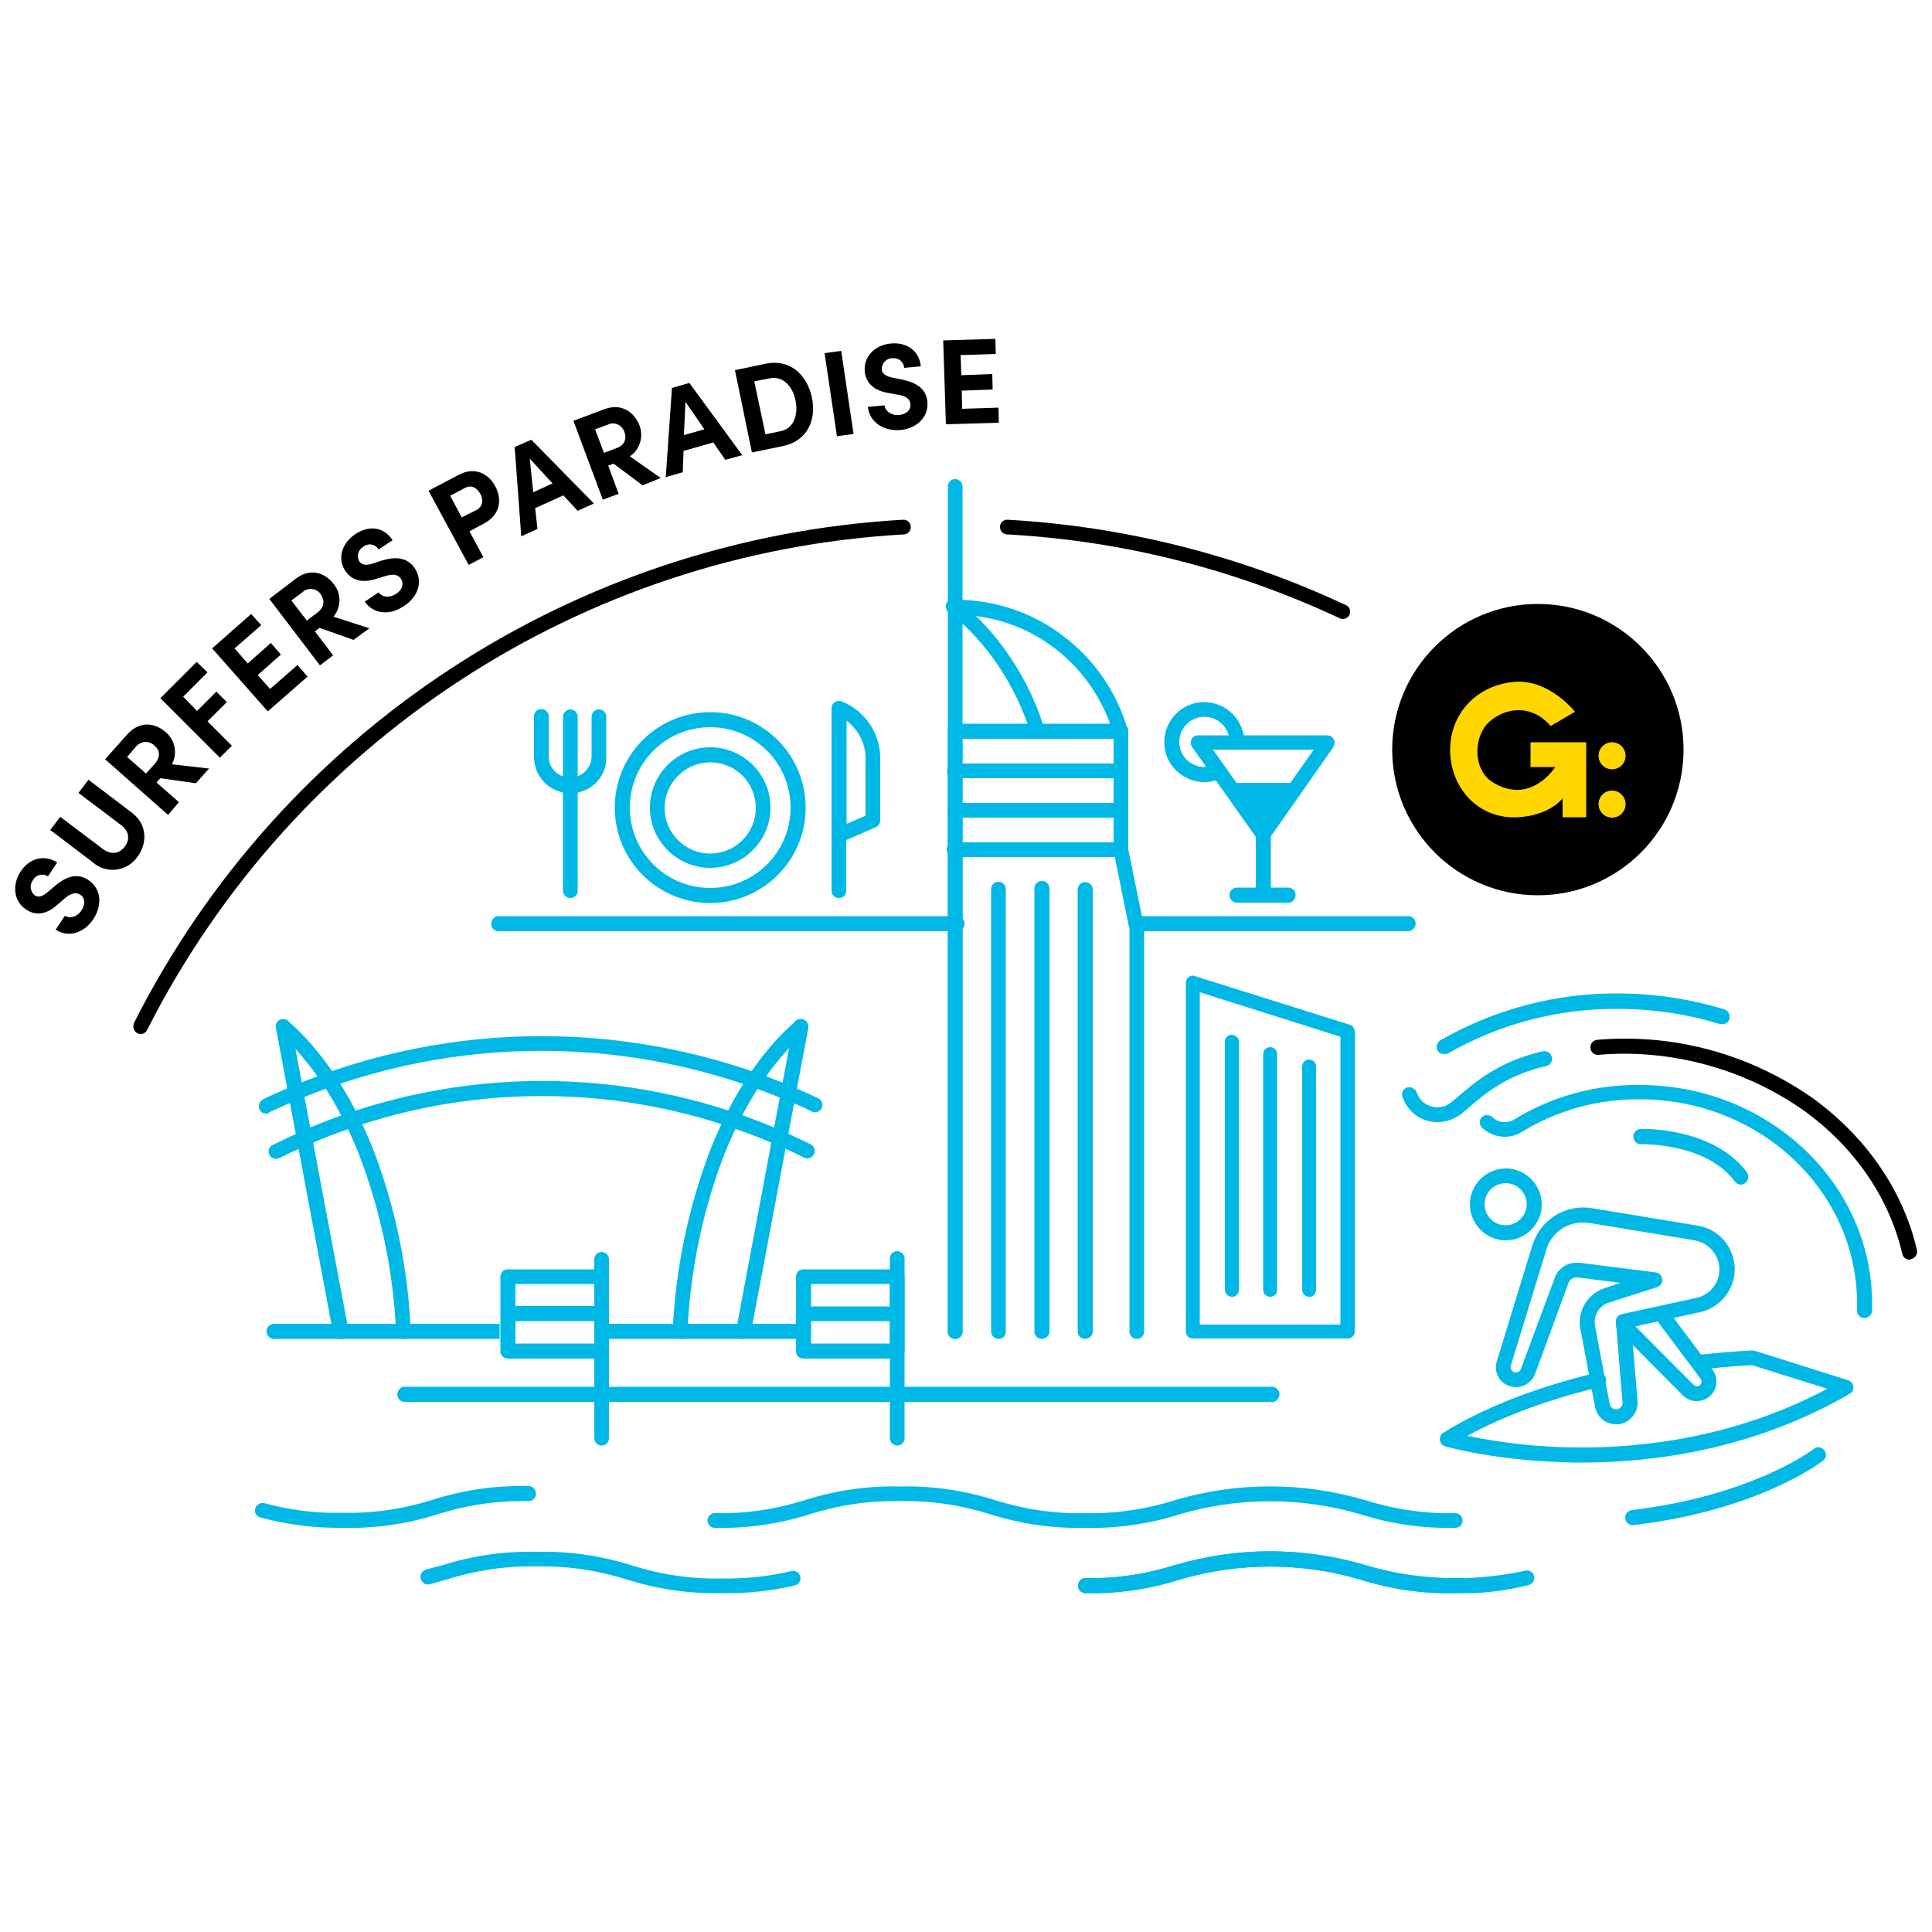 <?xml version="1.0" encoding="UTF-8"?>
<svg xmlns="http://www.w3.org/2000/svg" xmlns:xlink="http://www.w3.org/1999/xlink" version="1.1" id="Layer_1" x="0px" y="0px" viewBox="0 0 500 500" style="enable-background:new 0 0 500 500;" xml:space="preserve">
<style type="text/css">
	.st0{fill:#00B8E5;}
	.st1{fill:#FFD600;}
</style>
<g>
	<path d="M14.4,240.6l2.4-3.6c1.3,0.8,3.2,0.3,4.3-1.4s0.9-3.3-0.4-4.1c-1-0.6-2.2-0.4-3.7,0.8l-2.1,1.8c-3.6,3.3-6.5,2.4-8.1,1.3   c-3.3-2.1-3.7-6.4-1.5-9.8s6-4.6,9.5-2.4l-2.4,3.6c-1.2-0.8-2.9-0.5-3.7,0.7c-0.1,0.1-0.1,0.2-0.2,0.3c-0.9,1.2-0.7,3,0.5,3.9   c0,0,0,0,0,0c0.4,0.3,1.5,0.8,3.3-0.8l1.9-1.6c2.6-2.2,5.5-3.6,8.6-1.6c3.6,2.4,3.6,6.7,1.4,10.1C21.7,241.6,17.6,242.7,14.4,240.6   z"></path>
	<path d="M24.2,223.3L13,214.8l2.6-3.4l11,8.3c2.4,1.8,4.5,1,5.7-0.6s1.4-3.8-1-5.6l-11-8.3l2.6-3.4l11.2,8.5c4,3,4.1,7.9,1.5,11.4   c-2.5,3.6-7.4,4.5-10.9,2C24.5,223.6,24.4,223.5,24.2,223.3z"></path>
	<path d="M50.7,202.7l-9.2-1.3l-1,1.1l5.8,5.1l-2.8,3.3l-16.3-14.4l5.7-6.4c3.3-3.7,7.3-3,10-0.6c2.4,2,3.1,5.5,1.6,8.3l9.6,1.1   L50.7,202.7z M32.9,195.9l4.9,4.3l2.3-2.6c1.6-1.8,1.2-3.6-0.2-4.7c-1.2-1.2-3.1-1.2-4.4,0c-0.1,0.1-0.1,0.1-0.2,0.2L32.9,195.9z"></path>
	<path d="M53.7,174l-6.3,6.3L51,184l5-5l2.7,2.7l-5,5L60,193l-3.1,3.1l-15.4-15.4l9.4-9.4L53.7,174z"></path>
	<path d="M69.9,178.3l7.1-6.2l2.6,3l-10.3,9l-14.4-16.3l10.1-8.9l2.6,2.9l-6.9,6l3.4,3.9l6-5.3l2.6,3l-6,5.3L69.9,178.3z"></path>
	<path d="M91.5,165.6l-8.8-3.1l-1.2,0.9l4.7,6.2l-3.4,2.6L69.7,155l6.8-5.2c3.9-3,7.7-1.5,9.9,1.4c2,2.5,1.9,6-0.1,8.4l9.3,3   L91.5,165.6z M75.4,155.4l4,5.2l2.8-2.1c1.9-1.5,1.8-3.3,0.8-4.7c-0.9-1.4-2.8-1.8-4.3-0.9c-0.1,0.1-0.2,0.1-0.2,0.2L75.4,155.4z"></path>
	<path d="M94.4,155.7l3.6-2.4c0.9,1.3,2.8,1.5,4.5,0.4s2.1-2.7,1.2-4c-0.7-1-1.9-1.2-3.7-0.7l-2.6,0.8c-4.6,1.5-6.9-0.4-8-2   c-2.2-3.3-0.9-7.3,2.6-9.6s7.3-1.9,9.6,1.6l-3.6,2.4c-0.8-1.3-2.4-1.7-3.7-0.9c-0.1,0.1-0.2,0.1-0.3,0.2c-1.3,0.8-1.8,2.4-1,3.8   c0,0,0,0,0,0c0.3,0.4,1,1.3,3.3,0.6l2.4-0.8c3.3-1,6.5-1.1,8.6,1.9c2.4,3.6,0.7,7.6-2.7,9.8C100.7,159.5,96.5,158.8,94.4,155.7z"></path>
	<path d="M118.7,122.9c4.3-2.3,7.8-0.2,9.5,3c1.7,3.2,1.4,7.2-2.8,9.5l-3.9,2.1l3.6,6.7l-3.8,2L110.9,127L118.7,122.9z M123.3,132   c1.8-1,1.8-2.8,1-4.2s-2.2-2.5-4-1.5l-3.8,2l3,5.6L123.3,132z"></path>
	<path d="M149.5,132.2l-3.7-4l-7.3,3.3l0.6,5.4l-4.2,1.9l-1.7-23.1l4.3-1.9l16.2,16.5L149.5,132.2z M138,127.4l5-2.3l-5.9-6.4   L138,127.4z"></path>
	<path d="M166.3,125.6l-7.5-5.6l-1.4,0.5l2.7,7.3l-4.1,1.5l-7.6-20.4l8-3c4.6-1.7,7.8,0.9,9.1,4.2c1.1,2.9,0.1,6.3-2.5,8l8,5.6   L166.3,125.6z M154,111.1l2.3,6.1l3.2-1.2c2.3-0.8,2.7-2.6,2.1-4.2c-0.5-1.6-2.2-2.6-3.8-2.1c-0.1,0-0.2,0-0.2,0.1L154,111.1z"></path>
	<path d="M187.7,119l-3.1-4.5l-7.7,2.2l-0.2,5.5l-4.4,1.3l1.6-23.1l4.5-1.3l13.7,18.7L187.7,119z M177,112.6l5.3-1.5l-4.9-7.1   L177,112.6z"></path>
	<path d="M198.3,94.1c6-1.2,10.5,2.7,11.8,8.7s-1.3,11.3-7.3,12.6l-8.2,1.7l-4.4-21.3L198.3,94.1z M202,111.6   c3.5-0.7,4.6-4.3,3.9-7.9s-3.2-6.5-6.7-5.8l-4,0.8l2.9,13.7L202,111.6z"></path>
	<path d="M216.6,112.9l-3.2-21.5l4.3-0.6l3.2,21.5L216.6,112.9z"></path>
	<path d="M224.6,105.3l4.3-0.4c0.2,1.5,1.8,2.7,3.8,2.5s3.1-1.4,2.9-2.9c-0.1-1.2-1.1-2-3-2.3l-2.7-0.5c-4.8-0.8-5.9-3.6-6.1-5.5   c-0.4-3.9,2.6-6.9,6.7-7.3s7.4,1.8,7.8,5.9l-4.3,0.4c-0.1-1.5-1.4-2.6-2.8-2.5c-0.1,0-0.2,0-0.3,0c-1.5,0-2.7,1.3-2.7,2.8   c0,0,0,0.1,0,0.1c0,0.5,0.3,1.6,2.6,2.1l2.5,0.5c3.3,0.7,6.3,2,6.7,5.7c0.4,4.3-3,7-7,7.4C228.4,111.6,225,109.1,224.6,105.3z"></path>
	<path d="M249,105.8l9.4-0.3l0.1,3.9l-13.7,0.4l-0.7-21.7l13.5-0.4l0.1,3.9l-9.1,0.3l0.2,5.2l8-0.3l0.1,4l-8,0.3L249,105.8z"></path>
	<path d="M36.4,267.6c-1.1,0-1.9-0.9-1.9-2c0-0.3,0.1-0.6,0.2-0.9C73,188.9,148.9,139.3,233.8,134.5c1.1,0,1.9,0.8,1.9,1.9   c0,1-0.7,1.8-1.7,1.9c-83.5,4.7-158.1,53.6-195.9,128.2C37.8,267.2,37.1,267.6,36.4,267.6z"></path>
	<path d="M347.5,160.2c-0.3,0-0.6-0.1-0.8-0.2c-27.1-12.7-56.3-20.1-86.2-21.7c-1.1-0.1-1.8-1.1-1.7-2.1c0.1-1,0.9-1.7,1.9-1.7   c30.3,1.7,60.1,9.2,87.6,22.1c1,0.4,1.4,1.6,0.9,2.6C348.9,159.8,348.2,160.2,347.5,160.2L347.5,160.2z"></path>
	<path d="M494.2,326c-0.9,0-1.7-0.6-1.9-1.5c-3.3-14.4-12.3-27.5-25.2-36.9c-13.7-9.7-30.1-14.9-46.9-14.9c-2.2,0-4.4,0.1-6.5,0.3   c-1.1,0.1-2-0.7-2.1-1.8c-0.1-1.1,0.7-2,1.8-2.1l0,0l0,0c2.3-0.2,4.6-0.3,6.8-0.3c17.6-0.1,34.8,5.4,49.2,15.6   c13.7,10,23.2,23.9,26.7,39.1c0.2,1-0.4,2.1-1.4,2.3c0,0,0,0,0,0l0,0C494.5,326,494.3,326,494.2,326z"></path>
</g>
<path class="st0" d="M418.2,368.6c-2.7,0-4.9-1.9-5.4-4.5l-3.8-20.2c-0.9-4.5,1.8-9,6.2-10.5l4.2-1.4l-11.1-1.4  c-1.1-0.1-2.1,0.5-2.4,1.5l-8.6,23.4c-1,2.7-3.9,4.1-6.7,3.2c-2.7-0.9-4.1-3.8-3.2-6.5l9.2-30c2.1-6.6,8.6-10.7,15.5-9.5l27.3,4.5  c6.2,1,10.4,6.9,9.4,13.1c-0.8,4.6-4.3,8.3-8.9,9.3l-17.7,3.9l1.6,19.1c0.2,2.7-1.6,5.2-4.3,5.9  C419.1,368.6,418.6,368.6,418.2,368.6z M408,326.8c0.3,0,0.5,0,0.8,0l19.7,2.5c1.1,0.1,1.8,1.1,1.7,2.2c-0.1,0.7-0.6,1.4-1.3,1.6  l-12.5,4c-2.6,0.8-4.1,3.4-3.6,6.1l3.8,20.2c0.2,0.9,1.1,1.5,2,1.3c0,0,0,0,0,0h0c0.8-0.2,1.4-0.9,1.3-1.8l-1.7-20.8  c-0.1-1,0.6-1.8,1.5-2l19.3-4.2c4.1-0.9,6.7-4.9,5.8-9c-0.7-3-3.1-5.3-6.2-5.9l-27.3-4.5c-4.9-0.8-9.7,2.1-11.1,6.9l-9.2,30  c-0.2,0.7,0.2,1.5,0.9,1.7l0.3,0.1c0.6,0,1.1-0.3,1.4-0.9l8.7-23.4C403.1,328.4,405.4,326.8,408,326.8z"></path>
<path class="st0" d="M439.1,362.6c-1.3,0-2.6-0.5-3.6-1.5l-16.8-16.9c-0.7-0.8-0.6-2,0.2-2.7c0.7-0.7,1.8-0.6,2.6,0l16.8,16.9  c0.5,0.5,1.3,0.5,1.7,0c0.4-0.4,0.5-1.1,0.1-1.6l-11.7-15.6c-0.6-0.9-0.5-2.1,0.4-2.7c0.9-0.6,2.1-0.5,2.7,0.4l11.7,15.6  c1.7,2.2,1.2,5.4-1,7.1C441.3,362.2,440.2,362.6,439.1,362.6L439.1,362.6z"></path>
<path class="st0" d="M389.7,321c-5.1,0-9.3-4.2-9.3-9.3c0-5.1,4.2-9.3,9.3-9.3c5.1,0,9.3,4.2,9.3,9.3c0,0,0,0,0,0l0,0  C399,316.8,394.8,321,389.7,321z M389.7,306.2c-3,0-5.5,2.4-5.5,5.4c0,3,2.4,5.5,5.4,5.5c3,0,5.5-2.4,5.5-5.4c0,0,0,0,0,0  C395.1,308.7,392.7,306.2,389.7,306.2z"></path>
<path class="st0" d="M409.5,378.5h-2c-19.6-0.3-33-4-33.5-4.2c-1-0.3-1.6-1.3-1.3-2.4c0,0,0,0,0,0c0.1-0.5,0.4-0.9,0.8-1.1  c10.5-6.5,23.8-11.7,39.5-15.5c1-0.4,2.1,0.1,2.5,1.1s-0.1,2.1-1.1,2.5c-0.1,0-0.2,0.1-0.4,0.1h-0.1c-13.3,3.2-24.8,7.5-34.2,12.6  c9.2,1.9,18.6,2.9,28,3c16.7,0.2,41.2-2.4,65.2-15.2l-19.5-6.1c-1.3,0.1-6.5,0.3-13.8,1.2c-1.1,0-1.9-0.9-1.9-1.9  c0-0.9,0.6-1.7,1.5-1.9c8.6-1,14.2-1.2,14.4-1.2c0.2,0,0.4,0,0.6,0.1l24.1,7.6c1,0.3,1.6,1.4,1.3,2.4c-0.1,0.5-0.5,0.9-0.9,1.1  C453.6,375.3,427.5,378.5,409.5,378.5z"></path>
<path class="st0" d="M372,290.4c-4.2,0-7.8-2.7-9.1-6.7c-0.3-1,0.4-2.1,1.4-2.3c0.9-0.2,1.9,0.3,2.3,1.2c0.9,3,4.1,4.6,7.1,3.7  c0,0,0,0,0,0c0.7-0.2,1.4-0.6,2-1.1l1.3-1.1c4.4-3.8,10.9-9.5,22.2-12c1-0.3,2.1,0.3,2.4,1.4c0.3,1-0.3,2.1-1.4,2.4l0,0h-0.1  c-10.3,2.3-16.4,7.6-20.5,11.2l-1.3,1.1C376.5,289.6,374.3,290.4,372,290.4z"></path>
<path class="st0" d="M373.7,272.8c-1.1,0-1.9-0.8-1.9-1.9c0,0,0,0,0,0c0-0.7,0.4-1.3,1-1.7c14-8,29.8-12.2,45.9-12.1  c9.3,0,18.6,1.4,27.5,4.1c1,0.3,1.6,1.3,1.4,2.4s-1.3,1.6-2.4,1.4l0,0l-0.2,0c-8.5-2.6-17.4-3.9-26.4-3.9  c-15.4-0.1-30.6,3.9-44,11.6C374.4,272.7,374.1,272.8,373.7,272.8z"></path>
<path class="st0" d="M482.5,341.1L482.5,341.1c-1.1,0-2-0.9-1.9-2c0,0,0,0,0,0l0,0c0-0.6,0-1.2,0-1.8c0-29.1-25.2-52.8-56.2-52.8  c-10.8-0.1-21.3,2.8-30.5,8.4c-3.3,2.1-7.6,1.6-10.4-1.1c-0.7-0.8-0.7-2,0-2.7c0.7-0.7,1.9-0.7,2.7,0c1.5,1.5,3.9,1.7,5.7,0.6  c9.8-6,21.1-9.1,32.6-8.9c33.1,0,60,25.4,60,56.6c0,0.7,0,1.3,0,2C484.3,340.3,483.5,341.1,482.5,341.1z"></path>
<path class="st0" d="M450.6,306.6c-0.6,0-1.2-0.3-1.6-0.8c-7.4-10.1-24.2-9.7-24.4-9.7c-1.1,0-1.9-0.9-1.9-2c0-1,0.8-1.8,1.7-1.9  c3.5-0.1,7,0.3,10.5,1.1c7.6,1.7,13.6,5.2,17.2,10.1c0.6,0.9,0.4,2.1-0.4,2.7C451.5,306.4,451.1,306.5,450.6,306.6L450.6,306.6z"></path>
<path class="st0" d="M422.5,394.7c-1.1,0-1.9-0.9-1.9-2c0-0.9,0.7-1.7,1.7-1.9c31.2-3.7,47-15.7,47.1-15.8c0.8-0.7,2-0.6,2.7,0.3  s0.6,2-0.3,2.7l-0.1,0.1c-0.7,0.5-16.8,12.8-49,16.6L422.5,394.7z"></path>
<path class="st0" d="M376.6,395.4c-8.3,0.2-16.6-1-24.5-3.5c-15.3-4.5-31.5-4.5-46.8,0c-7.9,2.5-16.2,3.7-24.5,3.5  c-8.3,0.2-16.6-1-24.5-3.5c-7.6-2.4-15.5-3.6-23.4-3.4c-7.9-0.2-15.8,1-23.4,3.4c-7.9,2.5-16.2,3.7-24.5,3.5c-1.1,0-1.9-0.9-1.9-1.9  c0-1.1,0.9-1.9,1.9-1.9c0,0,0,0,0,0c7.9,0.2,15.8-1,23.4-3.4c7.9-2.5,16.2-3.7,24.5-3.5c8.3-0.2,16.6,1,24.5,3.5  c7.6,2.4,15.5,3.6,23.4,3.4c7.9,0.2,15.8-1,23.4-3.4c16-4.7,33-4.7,49,0c7.6,2.4,15.5,3.6,23.4,3.4c1.1,0,1.9,0.9,1.9,1.9  C378.5,394.6,377.7,395.4,376.6,395.4z"></path>
<path class="st0" d="M88.8,395.4c-7.2,0.1-14.5-0.8-21.5-2.7c-1-0.3-1.6-1.4-1.2-2.4c0.3-0.9,1.3-1.5,2.2-1.3  c6.7,1.8,13.5,2.7,20.4,2.5c7.9,0.2,15.8-1,23.4-3.4c7.9-2.5,16.2-3.7,24.5-3.5c1.1-0.1,2,0.7,2.1,1.8c0.1,1.1-0.7,2-1.8,2.1  c-0.1,0-0.2,0-0.3,0c-7.9-0.2-15.8,1-23.4,3.4C105.4,394.4,97.1,395.6,88.8,395.4z"></path>
<path class="st0" d="M376.6,412.3c-8.3,0.2-16.6-1-24.5-3.5c-15.3-4.5-31.5-4.5-46.8,0c-7.9,2.5-16.2,3.7-24.5,3.5  c-1.1-0.1-1.9-1-1.8-2.1c0.1-1,0.8-1.7,1.8-1.8c7.9,0.2,15.8-1,23.4-3.4c16-4.7,33-4.7,49,0c7.6,2.4,15.5,3.6,23.4,3.4  c1.1-0.1,2,0.7,2.1,1.8c0.1,1.1-0.7,2-1.8,2.1C376.8,412.3,376.7,412.3,376.6,412.3z"></path>
<path class="st0" d="M376.6,412.3c-8.3,0.2-16.6-1-24.5-3.5c-15.3-4.5-31.5-4.5-46.8,0c-7.9,2.5-16.2,3.7-24.5,3.5  c-1.1-0.1-1.9-1-1.8-2.1c0.1-1,0.8-1.7,1.8-1.8c7.9,0.2,15.8-1,23.4-3.4c16-4.7,33-4.7,49,0c13.5,4,27.7,4.5,41.5,1.5  c1-0.3,2.1,0.4,2.3,1.4c0.3,1-0.4,2.1-1.4,2.3C389.4,411.8,383,412.5,376.6,412.3z"></path>
<path class="st0" d="M186.8,412.3c-8.3,0.2-16.6-1-24.5-3.5c-7.6-2.4-15.5-3.6-23.4-3.4c-7.9-0.2-15.8,1-23.4,3.4  c-1.4,0.4-2.8,0.8-4.2,1.2c-1,0.3-2.1-0.3-2.4-1.4c-0.3-1,0.3-2.1,1.4-2.4l0,0c1.4-0.4,2.8-0.8,4.1-1.1c7.9-2.5,16.2-3.7,24.5-3.5  c8.3-0.2,16.6,1,24.5,3.5c7.6,2.4,15.5,3.6,23.4,3.4c6.1,0.1,12.1-0.5,18-1.9c1-0.3,2.1,0.4,2.3,1.4c0.3,1-0.4,2.1-1.4,2.3  C199.5,411.8,193.1,412.4,186.8,412.3z"></path>
<path class="st0" d="M247.2,346.5c-1.1,0-1.9-0.8-1.9-1.9c0,0,0,0,0,0l0,0V126.1c-0.1-1.1,0.7-2,1.7-2.1c1.1-0.1,2,0.7,2.1,1.7  c0,0.1,0,0.1,0,0.2v218.7C249.1,345.7,248.3,346.5,247.2,346.5L247.2,346.5z"></path>
<path class="st0" d="M247.2,346.5c-1.1,0-1.9-0.8-1.9-1.9c0,0,0,0,0,0l0,0V189.2c0-1.1,0.9-1.9,1.9-1.9H290c1.1,0.1,1.9,1,1.8,2.1  c-0.1,1-0.8,1.7-1.8,1.8h-40.9v153.5C249.1,345.7,248.3,346.5,247.2,346.5L247.2,346.5z"></path>
<path class="st0" d="M258.4,346.5c-1.1,0-1.9-0.9-1.9-1.9V230.1c0-1.1,0.9-1.9,1.9-1.9c1.1,0,1.9,0.9,1.9,1.9v114.5  C260.3,345.7,259.5,346.5,258.4,346.5L258.4,346.5z"></path>
<path class="st0" d="M269.6,346.5c-1.1,0-1.9-0.9-1.9-1.9v0l0,0V230.1c-0.1-1.1,0.7-2,1.8-2.1c1.1-0.1,2,0.7,2.1,1.8  c0,0.1,0,0.2,0,0.3v114.5C271.6,345.7,270.7,346.5,269.6,346.5C269.6,346.5,269.6,346.5,269.6,346.5L269.6,346.5z"></path>
<path class="st0" d="M280.8,346.5c-1.1,0-1.9-0.9-1.9-1.9v0V230.1c0.1-1.1,1-1.9,2.1-1.8c1,0.1,1.7,0.8,1.8,1.8v114.5  C282.8,345.7,281.9,346.5,280.8,346.5C280.8,346.5,280.8,346.5,280.8,346.5L280.8,346.5z"></path>
<path class="st0" d="M294.2,346.5c-1.1,0-1.9-0.9-1.9-1.9v0V240.5l-4.1-20.2c0-0.1,0-0.3,0-0.4v-30.6c-0.1-1.1,0.8-2,1.8-2  c1.1-0.1,2,0.8,2,1.8c0,0.1,0,0.1,0,0.2v30.5l4.1,20.2c0,0.1,0,0.3,0,0.4v104.3C296.1,345.7,295.2,346.5,294.2,346.5L294.2,346.5z"></path>
<path class="st0" d="M290,201.4h-42.8c-1.1,0.1-2-0.7-2.1-1.7c-0.1-1.1,0.7-2,1.7-2.1c0.1,0,0.1,0,0.2,0h43c1.1,0.1,1.9,1,1.8,2.1  C291.7,200.5,290.9,201.3,290,201.4L290,201.4z"></path>
<path class="st0" d="M290,211.6h-42.8c-1.1,0-1.9-0.8-1.9-1.9c0-1,0.7-1.8,1.7-1.9h43c1.1,0.1,1.9,1,1.8,2.1  C291.7,210.7,290.9,211.5,290,211.6L290,211.6z"></path>
<path class="st0" d="M290,221.8h-42.9c-1.1,0.1-2-0.7-2.1-1.7c-0.1-1.1,0.7-2,1.7-2.1c0.1,0,0.1,0,0.2,0H290c1.1,0,1.9,0.9,1.9,1.9  c0,1-0.7,1.8-1.7,1.9H290z"></path>
<path class="st0" d="M290,191.2c-0.9,0-1.6-0.6-1.9-1.4c-2.6-8.8-7.9-16.5-15.1-22c-7.4-5.7-16.5-8.7-25.8-8.7  c-1.1-0.2-1.8-1.3-1.5-2.4c0.2-0.8,0.8-1.4,1.5-1.5c10.2,0,20.1,3.3,28.1,9.5c7.9,6,13.7,14.4,16.5,24c0.3,1-0.3,2.1-1.3,2.4  C290.4,191.1,290.2,191.2,290,191.2z"></path>
<path class="st0" d="M268.6,191.2c-0.9,0-1.6-0.6-1.9-1.4c-3.5-11.9-11.4-23.8-20.7-31c-1-0.4-1.5-1.6-1.1-2.6  c0.4-1,1.6-1.5,2.6-1.1c0.3,0.1,0.5,0.3,0.7,0.5l0.1,0.1c9.9,7.7,18.3,20.4,22,33c0.3,1-0.3,2.1-1.3,2.4  C268.9,191.2,268.8,191.2,268.6,191.2z"></path>
<path class="st0" d="M328.7,362.8H104.4c-1.1-0.2-1.8-1.3-1.5-2.4c0.2-0.8,0.8-1.4,1.5-1.5h224.3c1.1-0.2,2.1,0.5,2.4,1.5  c0.2,1.1-0.5,2.1-1.5,2.4C329.3,362.9,329,362.9,328.7,362.8z"></path>
<path class="st0" d="M348.8,346.4h-40.1c-1,0-1.8-0.8-1.8-1.8c0,0,0,0,0,0l0,0v-90.3c0-1,0.8-1.8,1.8-1.8c0.2,0,0.4,0,0.5,0.1  l40.1,12.6c0.8,0.2,1.3,1,1.3,1.8v77.7C350.6,345.6,349.8,346.4,348.8,346.4C348.8,346.4,348.8,346.4,348.8,346.4z M310.5,342.8  h36.4v-74.5l-36.4-11.5V342.8z"></path>
<path class="st0" d="M318.8,335.6c-1,0-1.8-0.8-1.8-1.8l0,0v-64.1c-0.1-1,0.7-1.9,1.7-1.9s1.9,0.7,1.9,1.7v64.4  C320.6,334.8,319.8,335.7,318.8,335.6z"></path>
<path class="st0" d="M338.8,335.6c-1,0-1.8-0.8-1.8-1.8l0,0V276c0-1,0.8-1.8,1.8-1.8c1,0,1.8,0.8,1.8,1.8v57.8  C340.6,334.8,339.8,335.7,338.8,335.6z"></path>
<path class="st0" d="M328.7,335.6c-1,0-1.8-0.8-1.8-1.8l0,0v-61c0-1,0.8-1.8,1.8-1.8c0,0,0,0,0,0c1,0,1.8,0.8,1.8,1.8l0,0v61  C330.6,334.8,329.8,335.6,328.7,335.6C328.8,335.6,328.8,335.6,328.7,335.6L328.7,335.6z"></path>
<path class="st0" d="M232.2,351.6h-24.3c-1.1,0-1.9-0.8-1.9-1.9c0,0,0,0,0,0l0,0v-19.3c0-1.1,0.9-1.9,1.9-1.9h0h24.3  c1.1,0,1.9,0.8,1.9,1.9c0,0,0,0,0,0l0,0v19.3C234.1,350.7,233.3,351.6,232.2,351.6C232.2,351.6,232.2,351.6,232.2,351.6L232.2,351.6  z M209.9,347.7h20.4v-15.4h-20.4L209.9,347.7z"></path>
<path class="st0" d="M230.4,341.9h-21.9c-1.1,0-1.9-0.9-1.9-1.9c0-1,0.7-1.8,1.7-1.9h22.1c1.1,0,1.9,0.9,1.9,1.9  c0,1-0.7,1.8-1.7,1.9H230.4z"></path>
<path class="st0" d="M232.2,374.1c-1.1,0-1.9-0.9-1.9-1.9v-46.3c-0.1-1.1,0.7-2,1.7-2.1s2,0.7,2.1,1.7c0,0.1,0,0.1,0,0.2  c0,0.1,0,0.1,0,0.2v46.3C234.1,373.3,233.2,374.1,232.2,374.1C232.2,374.1,232.2,374.1,232.2,374.1z"></path>
<path class="st0" d="M88,346.5c-0.9,0-1.7-0.7-1.8-1.5l-14.8-79c-0.1-1.1,0.6-2,1.7-2.2c1-0.1,1.9,0.5,2.2,1.5l0,0l14.9,79  c0.2,1-0.5,2-1.5,2.2c0,0,0,0,0,0l0,0C88.3,346.5,88.2,346.6,88,346.5z"></path>
<path class="st0" d="M104.4,346.5c-1,0-1.9-0.8-1.9-1.8c-0.7-15.8-4-31.4-9.7-46.2c-5.3-13.3-12.5-24.1-20.8-31.4  c-0.8-0.7-0.9-1.9-0.2-2.7c0.7-0.8,1.9-0.9,2.7-0.2c8.8,7.6,16.3,19,21.9,32.8c5.9,15.2,9.2,31.2,9.9,47.5c0,1.1-0.8,2-1.8,2  L104.4,346.5z"></path>
<path class="st0" d="M192.4,346.5c-0.1,0-0.2,0-0.4,0c-1-0.2-1.7-1.2-1.5-2.2c0,0,0,0,0,0l0,0l14.8-78.9c0.1-1.1,1.1-1.8,2.2-1.7  c1,0.1,1.8,1.1,1.7,2.1c0,0,0,0,0,0c0,0.1,0,0.1,0,0.2L194.3,345C194.1,345.9,193.4,346.5,192.4,346.5z"></path>
<path class="st0" d="M176,346.5h-0.1c-1.1,0-1.9-0.9-1.8-2l0,0c0.7-16.2,4.1-32.3,9.9-47.4c5.6-13.9,13.1-25.2,21.9-32.8  c0.8-0.7,2-0.5,2.7,0.3c0.6,0.8,0.5,1.9-0.2,2.6c-8.3,7.2-15.5,18-20.9,31.4c-5.7,14.8-8.9,30.4-9.6,46.2  C178,345.8,177.1,346.6,176,346.5C176,346.5,176,346.5,176,346.5z"></path>
<path class="st0" d="M71.4,299.9c-1.1,0-1.9-0.9-1.9-1.9c0-0.7,0.4-1.4,1.1-1.7c3.1-1.5,6.2-3,9.4-4.4c38.6-16.2,82-16.2,120.6,0  c3.1,1.3,6.2,2.8,9.3,4.3c0.9,0.5,1.2,1.7,0.7,2.6c-0.5,0.9-1.6,1.2-2.5,0.8c-2.9-1.5-6-2.9-9-4.1c-37.6-15.8-80-15.8-117.6,0  c-3.1,1.3-6.2,2.7-9.2,4.2C72,299.8,71.7,299.9,71.4,299.9z M68.9,288.2c-1.1,0-1.9-0.8-1.9-1.9c0-0.8,0.4-1.4,1.1-1.8  c2.4-1.2,4.9-2.3,7.3-3.3c41.4-17.4,88.2-17.4,129.6,0c2.3,1,4.6,2,6.9,3.1c0.9,0.5,1.2,1.7,0.7,2.6c-0.5,0.8-1.5,1.2-2.4,0.8  c-2.2-1.1-4.5-2.1-6.8-3c-40.5-17-86.1-17-126.6,0c-2.4,1-4.8,2.1-7.2,3.2C69.5,288.2,69.2,288.2,68.9,288.2z"></path>
<path class="st0" d="M326.9,217.8c-0.6,0-1.2-0.3-1.6-0.8l-16.8-23.7c-0.6-0.9-0.4-2.1,0.5-2.7c0.3-0.2,0.7-0.3,1-0.3h33.5  c1.1,0,1.9,0.9,1.9,1.9c0,0.4-0.1,0.7-0.3,1.1L328.5,217C328.1,217.5,327.5,217.8,326.9,217.8z M313.9,194l13.1,18.5L340,194H313.9z  "></path>
<path class="st0" d="M326.9,233.6c-1.1,0-1.9-0.9-1.9-1.9v0l0,0v-15.9c-0.1-1.1,0.7-2,1.8-2.1c1.1-0.1,2,0.7,2.1,1.8  c0,0.1,0,0.2,0,0.3l0,0v15.9C328.9,232.8,328,233.6,326.9,233.6C326.9,233.6,326.9,233.6,326.9,233.6L326.9,233.6z"></path>
<path class="st0" d="M311.7,202.4c-5.7,0-10.4-4.6-10.4-10.3c0-5.7,4.6-10.4,10.3-10.4c5.7,0,10.4,4.6,10.4,10.3c0,0,0,0,0,0l0,0  c0,1.1-0.8,1.9-1.9,1.9c-1,0-1.8-0.7-1.9-1.7c0-0.1,0-0.1,0-0.2c0-3.6-2.9-6.5-6.5-6.5s-6.5,2.9-6.5,6.5c0,3.6,2.9,6.5,6.5,6.5  c1,0,2-0.2,2.9-0.7c1-0.4,2.1,0,2.6,0.9c0.4,0.9,0.1,2-0.8,2.5h0C314.9,202,313.3,202.4,311.7,202.4z"></path>
<path class="st0" d="M247.2,241H128.7c-1.1-0.2-1.8-1.3-1.5-2.4c0.2-0.8,0.8-1.4,1.5-1.5h118.5c1.1-0.2,2.1,0.5,2.4,1.5  c0.2,1.1-0.5,2.1-1.5,2.4C247.8,241.1,247.5,241.1,247.2,241z"></path>
<path class="st0" d="M364.8,241h-70.6c-1.1-0.2-1.8-1.3-1.5-2.4c0.2-0.8,0.8-1.4,1.5-1.5h70.6c1.1,0.2,1.8,1.3,1.5,2.4  C366.1,240.2,365.5,240.8,364.8,241L364.8,241z"></path>
<path class="st0" d="M147.6,232.4c-1.1,0-1.9-0.9-1.9-1.9v-45c0-1.1,0.9-1.9,1.9-1.9c1.1,0,1.9,0.9,1.9,1.9v45  C149.6,231.5,148.7,232.4,147.6,232.4L147.6,232.4z"></path>
<path class="st0" d="M147.6,205.3c-5.2,0-9.4-4.2-9.4-9.4c0,0,0,0,0,0v-10.4c-0.1-1.1,0.8-2,1.8-2c1.1-0.1,2,0.8,2,1.8  c0,0.1,0,0.1,0,0.2v10.4c0.1,3.1,2.7,5.5,5.8,5.3c2.9-0.1,5.2-2.4,5.3-5.3v-10.4c0-1.1,0.9-1.9,1.9-1.9c1.1,0,1.9,0.9,1.9,1.9l0,0  v10.4C157.1,201.1,152.8,205.3,147.6,205.3z"></path>
<path class="st0" d="M217.1,232.4c-1.1,0-1.9-0.8-1.9-1.9c0,0,0,0,0,0v-47.2c0-1.1,0.8-1.9,1.9-1.9c0,0,0,0,0,0c0.2,0,0.5,0,0.7,0.1  c6,2.4,10,8.2,10,14.7v16.1c0,0.8-0.5,1.5-1.2,1.8l-7.6,3.3v13.1C219.1,231.5,218.3,232.4,217.1,232.4  C217.2,232.4,217.2,232.4,217.1,232.4L217.1,232.4z M219.1,186.5v26.7l4.9-2.1v-14.9C224,192.4,222.1,188.8,219.1,186.5L219.1,186.5  z"></path>
<path class="st0" d="M333.5,233.6h-13.2c-1.1,0.1-2-0.7-2.1-1.8c-0.1-1.1,0.7-2,1.8-2.1c0.1,0,0.2,0,0.3,0h13.2  c1.1,0.1,1.9,1,1.8,2.1C335.2,232.8,334.5,233.6,333.5,233.6z"></path>
<path class="st0" d="M183.8,233.7c-13.6,0-24.7-11-24.7-24.7c0-13.6,11-24.7,24.7-24.7c13.6,0,24.7,11,24.7,24.7l0,0l0,0  C208.5,222.6,197.5,233.7,183.8,233.7z M183.8,188.2c-11.5,0-20.8,9.3-20.8,20.8s9.3,20.8,20.8,20.8s20.8-9.3,20.8-20.8c0,0,0,0,0,0  l0,0C204.6,197.5,195.3,188.2,183.8,188.2z"></path>
<path class="st0" d="M183.8,224.6c-8.6,0-15.6-7-15.6-15.6c0-8.6,7-15.6,15.6-15.6c8.6,0,15.6,7,15.6,15.6l0,0  C199.4,217.6,192.4,224.6,183.8,224.6z M183.8,197.3c-6.5,0-11.8,5.3-11.8,11.8c0,6.5,5.3,11.8,11.8,11.8c6.5,0,11.8-5.3,11.8-11.8  c0,0,0,0,0,0l0,0C195.6,202.5,190.3,197.3,183.8,197.3L183.8,197.3z"></path>
<path class="st0" d="M129.4,342.6h-58c-1.1-0.2-2.1,0.5-2.4,1.5c-0.2,1.1,0.5,2.1,1.5,2.4c0.3,0.1,0.6,0.1,0.8,0h58V342.6z"></path>
<rect x="156.6" y="342.6" class="st0" width="50.2" height="3.9"></rect>
<path class="st0" d="M155.7,351.6h-24.3c-1.1,0-1.9-0.9-1.9-1.9c0,0,0,0,0,0v-19.3c0-1.1,0.9-1.9,1.9-1.9h0h24.3  c1.1,0,1.9,0.9,1.9,1.9l0,0l0,0v19.3C157.7,350.7,156.8,351.6,155.7,351.6C155.7,351.6,155.7,351.6,155.7,351.6L155.7,351.6z   M133.4,347.7h20.4v-15.4h-20.4V347.7z"></path>
<path class="st0" d="M153.9,341.9H132c-1.1-0.1-1.9-1-1.8-2.1c0.1-1,0.8-1.7,1.8-1.8h21.9c1.1,0,1.9,0.9,1.9,1.9  c0,1-0.7,1.8-1.7,1.9H153.9L153.9,341.9z"></path>
<path class="st0" d="M155.7,374.1c-1.1,0-1.9-0.9-1.9-1.9v-46.3c0-1.1,0.9-1.9,1.9-1.9c1.1,0,1.9,0.9,1.9,1.9v46.3  C157.6,373.3,156.8,374.1,155.7,374.1z"></path>
<polygon class="st0" points="318.1,202.6 335.7,202.6 326.8,213.2 "></polygon>
<g>
	<circle cx="398" cy="194" r="37.7"></circle>
	<g>
		<path class="st1" d="M401.3,187.9l6.3-3.7c0,0-6.8-8.7-16-7.7c-9.9,1-16.6,8.7-16.3,18.2s7.5,17.4,17.6,16.8    c8.3-0.5,11.5-4.9,11.5-4.9v4.9h6.1v-19.4h-14.4v6.4h6.4c0,0-6.3,10-16.1,4c-5.1-3.1-5.2-11.2-1.4-15.3    C388.7,183.5,395.9,181.6,401.3,187.9z"></path>
		<circle class="st1" cx="417.2" cy="195.6" r="3.5"></circle>
		<circle class="st1" cx="417.2" cy="208.1" r="3.5"></circle>
	</g>
</g>
</svg>
